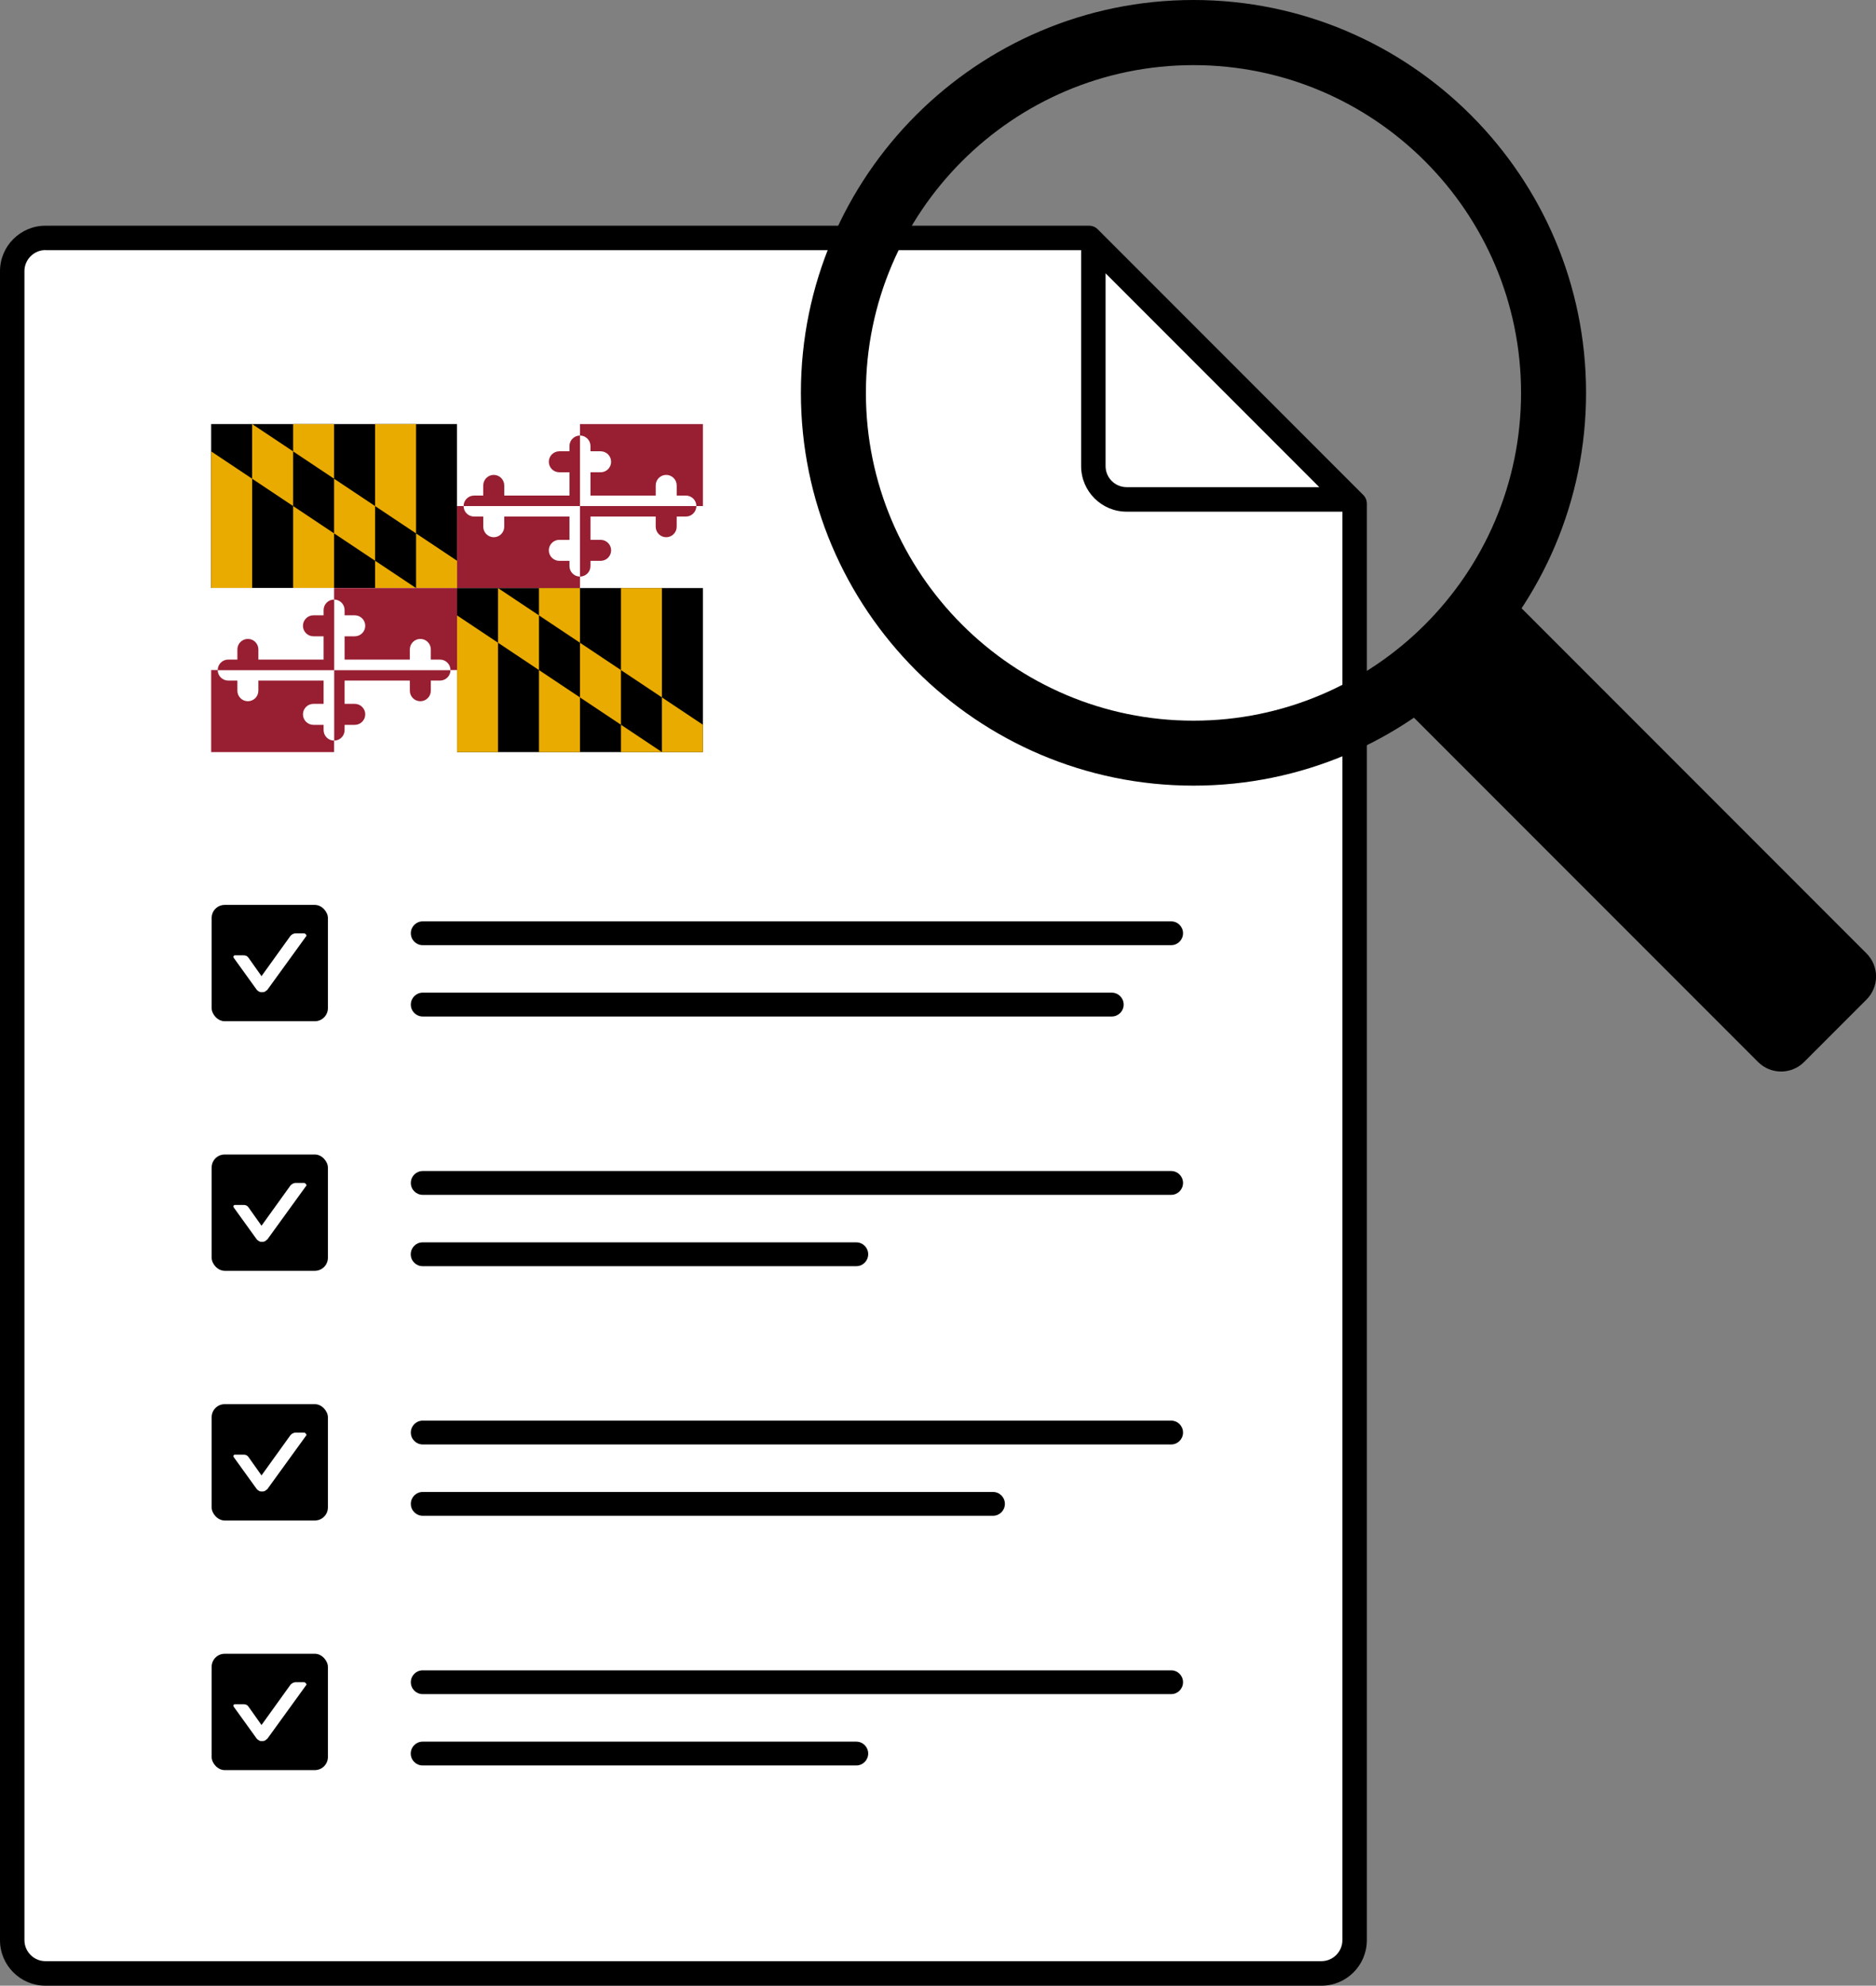 <?xml version="1.0" encoding="UTF-8"?>
<svg id="Layer_2" xmlns="http://www.w3.org/2000/svg" version="1.1" viewBox="0 0 230.28 243.6">
  <rect x="0" y="0" width="230.28" height="243.6" fill="#808080" stroke="none"/>
  <!-- Generator: Adobe Illustrator 29.4.0, SVG Export Plug-In . SVG Version: 2.1.0 Build 152)  -->
  <defs>
    <style>
      .st0 {
        fill: #eaab00;
      }

      .st1 {
        fill: #fff;
      }

      .st2 {
        fill: #981e32;
      }
    </style>
  </defs>
  <g>
    <path class="st1" d="M162.21,242.1H5.58c-2.26,0-4.08-1.83-4.08-4.08V33.27c0-2.26,1.83-4.08,4.08-4.08h128.11l32.59,32.59v176.24c0,2.26-1.83,4.08-4.08,4.08h.01Z"/>
    <path d="M162.21,243.6H5.58c-3.08,0-5.58-2.5-5.58-5.58V33.27c0-3.08,2.5-5.58,5.58-5.58h128.11c.4,0,.78.16,1.06.44l32.59,32.59c.28.28.44.66.44,1.06v176.24c0,3.08-2.5,5.58-5.58,5.58h.01ZM5.58,30.68c-1.42,0-2.58,1.16-2.58,2.58v204.75c0,1.42,1.16,2.58,2.58,2.58h156.62c1.42,0,2.58-1.16,2.58-2.58V62.4l-31.71-31.71H5.58v-.01Z"/>
  </g>
  <rect x="25.98" y="111.01" width="14.27" height="14.27" rx="1.6" ry="1.6"/>
  <rect x="25.98" y="202.88" width="14.27" height="14.27" rx="1.6" ry="1.6"/>
  <rect x="25.98" y="172.26" width="14.27" height="14.27" rx="1.6" ry="1.6"/>
  <rect x="25.98" y="141.63" width="14.27" height="14.27" rx="1.6" ry="1.6"/>
  <path d="M165.56,62.77h-27.27c-3.08,0-5.58-2.51-5.58-5.58v-27.27c0-.61.37-1.15.93-1.39.56-.23,1.21-.1,1.63.33l31.35,31.35c.43.43.56,1.07.33,1.63s-.78.93-1.39.93ZM135.71,33.53v23.65c0,1.43,1.16,2.58,2.58,2.58h23.65s-26.23-26.23-26.23-26.23Z"/>
  <path d="M143.76,115.95H51.89c-.81,0-1.46-.65-1.46-1.46s.65-1.46,1.46-1.46h91.87c.81,0,1.46.65,1.46,1.46s-.65,1.46-1.46,1.46h0Z"/>
  <path d="M136.47,124.7H51.89c-.81,0-1.46-.65-1.46-1.46s.65-1.46,1.46-1.46h84.58c.81,0,1.46.65,1.46,1.46s-.65,1.46-1.46,1.46Z"/>
  <path d="M143.76,146.58H51.89c-.81,0-1.46-.65-1.46-1.46s.65-1.46,1.46-1.46h91.87c.81,0,1.46.65,1.46,1.46s-.65,1.46-1.46,1.46h0Z"/>
  <path d="M105.11,155.33h-53.23c-.81,0-1.46-.65-1.46-1.46s.65-1.46,1.46-1.46h53.23c.81,0,1.46.65,1.46,1.46s-.65,1.46-1.46,1.46Z"/>
  <path d="M143.76,177.2H51.89c-.81,0-1.46-.65-1.46-1.46s.65-1.46,1.46-1.46h91.87c.81,0,1.46.65,1.46,1.46s-.65,1.46-1.46,1.46h0Z"/>
  <path d="M121.89,185.95H51.89c-.81,0-1.46-.65-1.46-1.46s.65-1.46,1.46-1.46h70c.81,0,1.46.65,1.46,1.46s-.65,1.46-1.46,1.46Z"/>
  <path d="M143.76,207.83H51.89c-.81,0-1.46-.65-1.46-1.46s.65-1.46,1.46-1.46h91.87c.81,0,1.46.65,1.46,1.46s-.65,1.46-1.46,1.46h0Z"/>
  <path d="M105.11,216.58h-53.23c-.81,0-1.46-.65-1.46-1.46s.65-1.46,1.46-1.46h53.23c.81,0,1.46.65,1.46,1.46s-.65,1.46-1.46,1.46Z"/>
  <path class="st1" d="M37.34,114.5h-1.09c-.22,0-.44.15-.58.29l-3.57,4.96-1.6-2.26c-.15-.22-.36-.29-.58-.29h-1.09c-.15,0-.22.15-.15.29l2.84,3.94c.07.07.15.15.29.22.07.07.22.07.36.07s.22,0,.36-.07c.07-.07.22-.15.29-.22l4.81-6.64c0-.07-.15-.29-.29-.29Z"/>
  <path class="st1" d="M37.34,145.12h-1.09c-.22,0-.44.15-.58.29l-3.57,4.96-1.6-2.26c-.15-.22-.36-.29-.58-.29h-1.09c-.15,0-.22.15-.15.29l2.84,3.94c.07.07.15.15.29.22.07.07.22.07.36.07s.22,0,.36-.07c.07-.07.22-.15.29-.22l4.81-6.64c0-.07-.15-.29-.29-.29h0Z"/>
  <path class="st1" d="M37.34,175.75h-1.09c-.22,0-.44.15-.58.29l-3.57,4.96-1.6-2.26c-.15-.22-.36-.29-.58-.29h-1.09c-.15,0-.22.15-.15.29l2.84,3.94c.07.07.15.15.29.22.07.07.22.07.36.07s.22,0,.36-.07c.07-.07.22-.15.29-.22l4.81-6.64c0-.07-.15-.29-.29-.29h0Z"/>
  <path class="st1" d="M37.34,206.37h-1.09c-.22,0-.44.15-.58.29l-3.57,4.96-1.6-2.26c-.15-.22-.36-.29-.58-.29h-1.09c-.15,0-.22.15-.15.29l2.84,3.94c.07.07.15.15.29.22.07.07.22.07.36.07s.22,0,.36-.07c.07-.07.22-.15.29-.22l4.81-6.64c0-.07-.15-.29-.29-.29h0Z"/>
  <g>
    <path d="M171.805,81.984l9.016-9.016c1.188-1.188,3.111-1.188,4.299,0l43.996,43.996c1.563,1.563,1.563,4.094,0,5.657l-7.658,7.658c-1.563,1.563-4.094,1.563-5.657,0l-43.996-43.996c-1.188-1.188-1.188-3.111,0-4.299h0Z"/>
    <path d="M146.5,96.38c-26.57,0-48.19-21.62-48.19-48.19S119.92,0,146.5,0s48.19,21.62,48.19,48.19-21.62,48.19-48.19,48.19ZM146.5,7.99c-22.17,0-40.21,18.04-40.21,40.21s18.04,40.21,40.21,40.21,40.21-18.04,40.21-40.21S168.67,7.99,146.5,7.99Z"/>
  </g>
  <g>
    <g id="q1">
      <rect x="25.92" y="52.022" width="30.181" height="20.121"/>
      <path class="st0" d="M25.92,72.143v-16.767l5.03,3.353v13.414h5.03v-20.121h5.03v20.121h5.03v-20.121h5.03v20.121h5.03v-3.353l-25.151-16.767v6.707l20.121,13.414h-25.151Z"/>
    </g>
    <g id="q2">
      <rect class="st1" x="56.101" y="52.022" width="30.181" height="20.121"/>
      <path class="st2" d="M71.192,52.022h15.091v10.06h-30.181v10.06h15.091v-20.121Z"/>
      <g>
        <g id="cross">
          <path class="st2" d="M71.192,70.734c.711,0,1.288-.577,1.288-1.288v-.644h1.247c.711,0,1.288-.577,1.288-1.288s-.577-1.288-1.288-1.288h-1.247v-2.857h8.008v1.247c0,.711.577,1.288,1.288,1.288s1.288-.577,1.288-1.288v-1.247h1.127c.711,0,1.288-.577,1.288-1.288h-14.286v8.652Z"/>
        </g>
        <g id="cross1" data-name="cross">
          <path class="st1" d="M71.192,70.734c-.711,0-1.288-.577-1.288-1.288v-.644h-1.247c-.711,0-1.288-.577-1.288-1.288s.577-1.288,1.288-1.288h1.247v-2.857h-8.008v1.247c0,.711-.577,1.288-1.288,1.288s-1.288-.577-1.288-1.288v-1.247h-1.127c-.711,0-1.288-.577-1.288-1.288h14.286v8.652Z"/>
        </g>
        <g id="cross2" data-name="cross">
          <path class="st1" d="M71.192,53.43c.711,0,1.288.577,1.288,1.288v.644h1.247c.711,0,1.288.577,1.288,1.288s-.577,1.288-1.288,1.288h-1.247v2.857h8.008v-1.247c0-.711.577-1.288,1.288-1.288s1.288.577,1.288,1.288v1.247h1.127c.711,0,1.288.577,1.288,1.288h-14.286v-8.652Z"/>
        </g>
        <g id="cross3" data-name="cross">
          <path class="st2" d="M71.192,53.43c-.711,0-1.288.577-1.288,1.288v.644h-1.247c-.711,0-1.288.577-1.288,1.288s.577,1.288,1.288,1.288h1.247v2.857h-8.008v-1.247c0-.711-.577-1.288-1.288-1.288s-1.288.577-1.288,1.288v1.247h-1.127c-.711,0-1.288.577-1.288,1.288h14.286v-8.652Z"/>
        </g>
      </g>
    </g>
    <g>
      <g id="q21" data-name="q2">
        <rect class="st1" x="25.92" y="72.143" width="30.181" height="20.121"/>
        <path class="st2" d="M41.011,72.143h15.091v10.06h-30.181v10.06h15.091v-20.121Z"/>
        <g>
          <g id="cross4" data-name="cross">
            <path class="st2" d="M41.011,90.855c.711,0,1.288-.577,1.288-1.288v-.644h1.247c.711,0,1.288-.577,1.288-1.288s-.577-1.288-1.288-1.288h-1.247v-2.857h8.008v1.247c0,.711.577,1.288,1.288,1.288s1.288-.577,1.288-1.288v-1.247h1.127c.711,0,1.288-.577,1.288-1.288h-14.286v8.652Z"/>
          </g>
          <g id="cross5" data-name="cross">
            <path class="st1" d="M41.011,90.855c-.711,0-1.288-.577-1.288-1.288v-.644h-1.247c-.711,0-1.288-.577-1.288-1.288s.577-1.288,1.288-1.288h1.247v-2.857h-8.008v1.247c0,.711-.577,1.288-1.288,1.288s-1.288-.577-1.288-1.288v-1.247h-1.127c-.711,0-1.288-.577-1.288-1.288h14.286v8.652Z"/>
          </g>
          <g id="cross6" data-name="cross">
            <path class="st1" d="M41.011,73.551c.711,0,1.288.577,1.288,1.288v.644h1.247c.711,0,1.288.577,1.288,1.288s-.577,1.288-1.288,1.288h-1.247v2.857h8.008v-1.247c0-.711.577-1.288,1.288-1.288s1.288.577,1.288,1.288v1.247h1.127c.711,0,1.288.577,1.288,1.288h-14.286v-8.652Z"/>
          </g>
          <g id="q3">
            <g id="cross7" data-name="cross">
              <path class="st2" d="M41.011,73.551c-.711,0-1.288.577-1.288,1.288v.644h-1.247c-.711,0-1.288.577-1.288,1.288s.577,1.288,1.288,1.288h1.247v2.857h-8.008v-1.247c0-.711-.577-1.288-1.288-1.288s-1.288.577-1.288,1.288v1.247h-1.127c-.711,0-1.288.577-1.288,1.288h14.286v-8.652Z"/>
            </g>
          </g>
        </g>
      </g>
      <g id="q4">
        <g id="q11" data-name="q1">
          <rect x="56.101" y="72.143" width="30.181" height="20.121"/>
          <path class="st0" d="M56.101,92.263v-16.767l5.03,3.353v13.414h5.03v-20.121h5.03v20.121h5.03v-20.121h5.03v20.121h5.03v-3.353l-25.151-16.767v6.707l20.121,13.414h-25.151Z"/>
        </g>
      </g>
    </g>
  </g>
</svg>